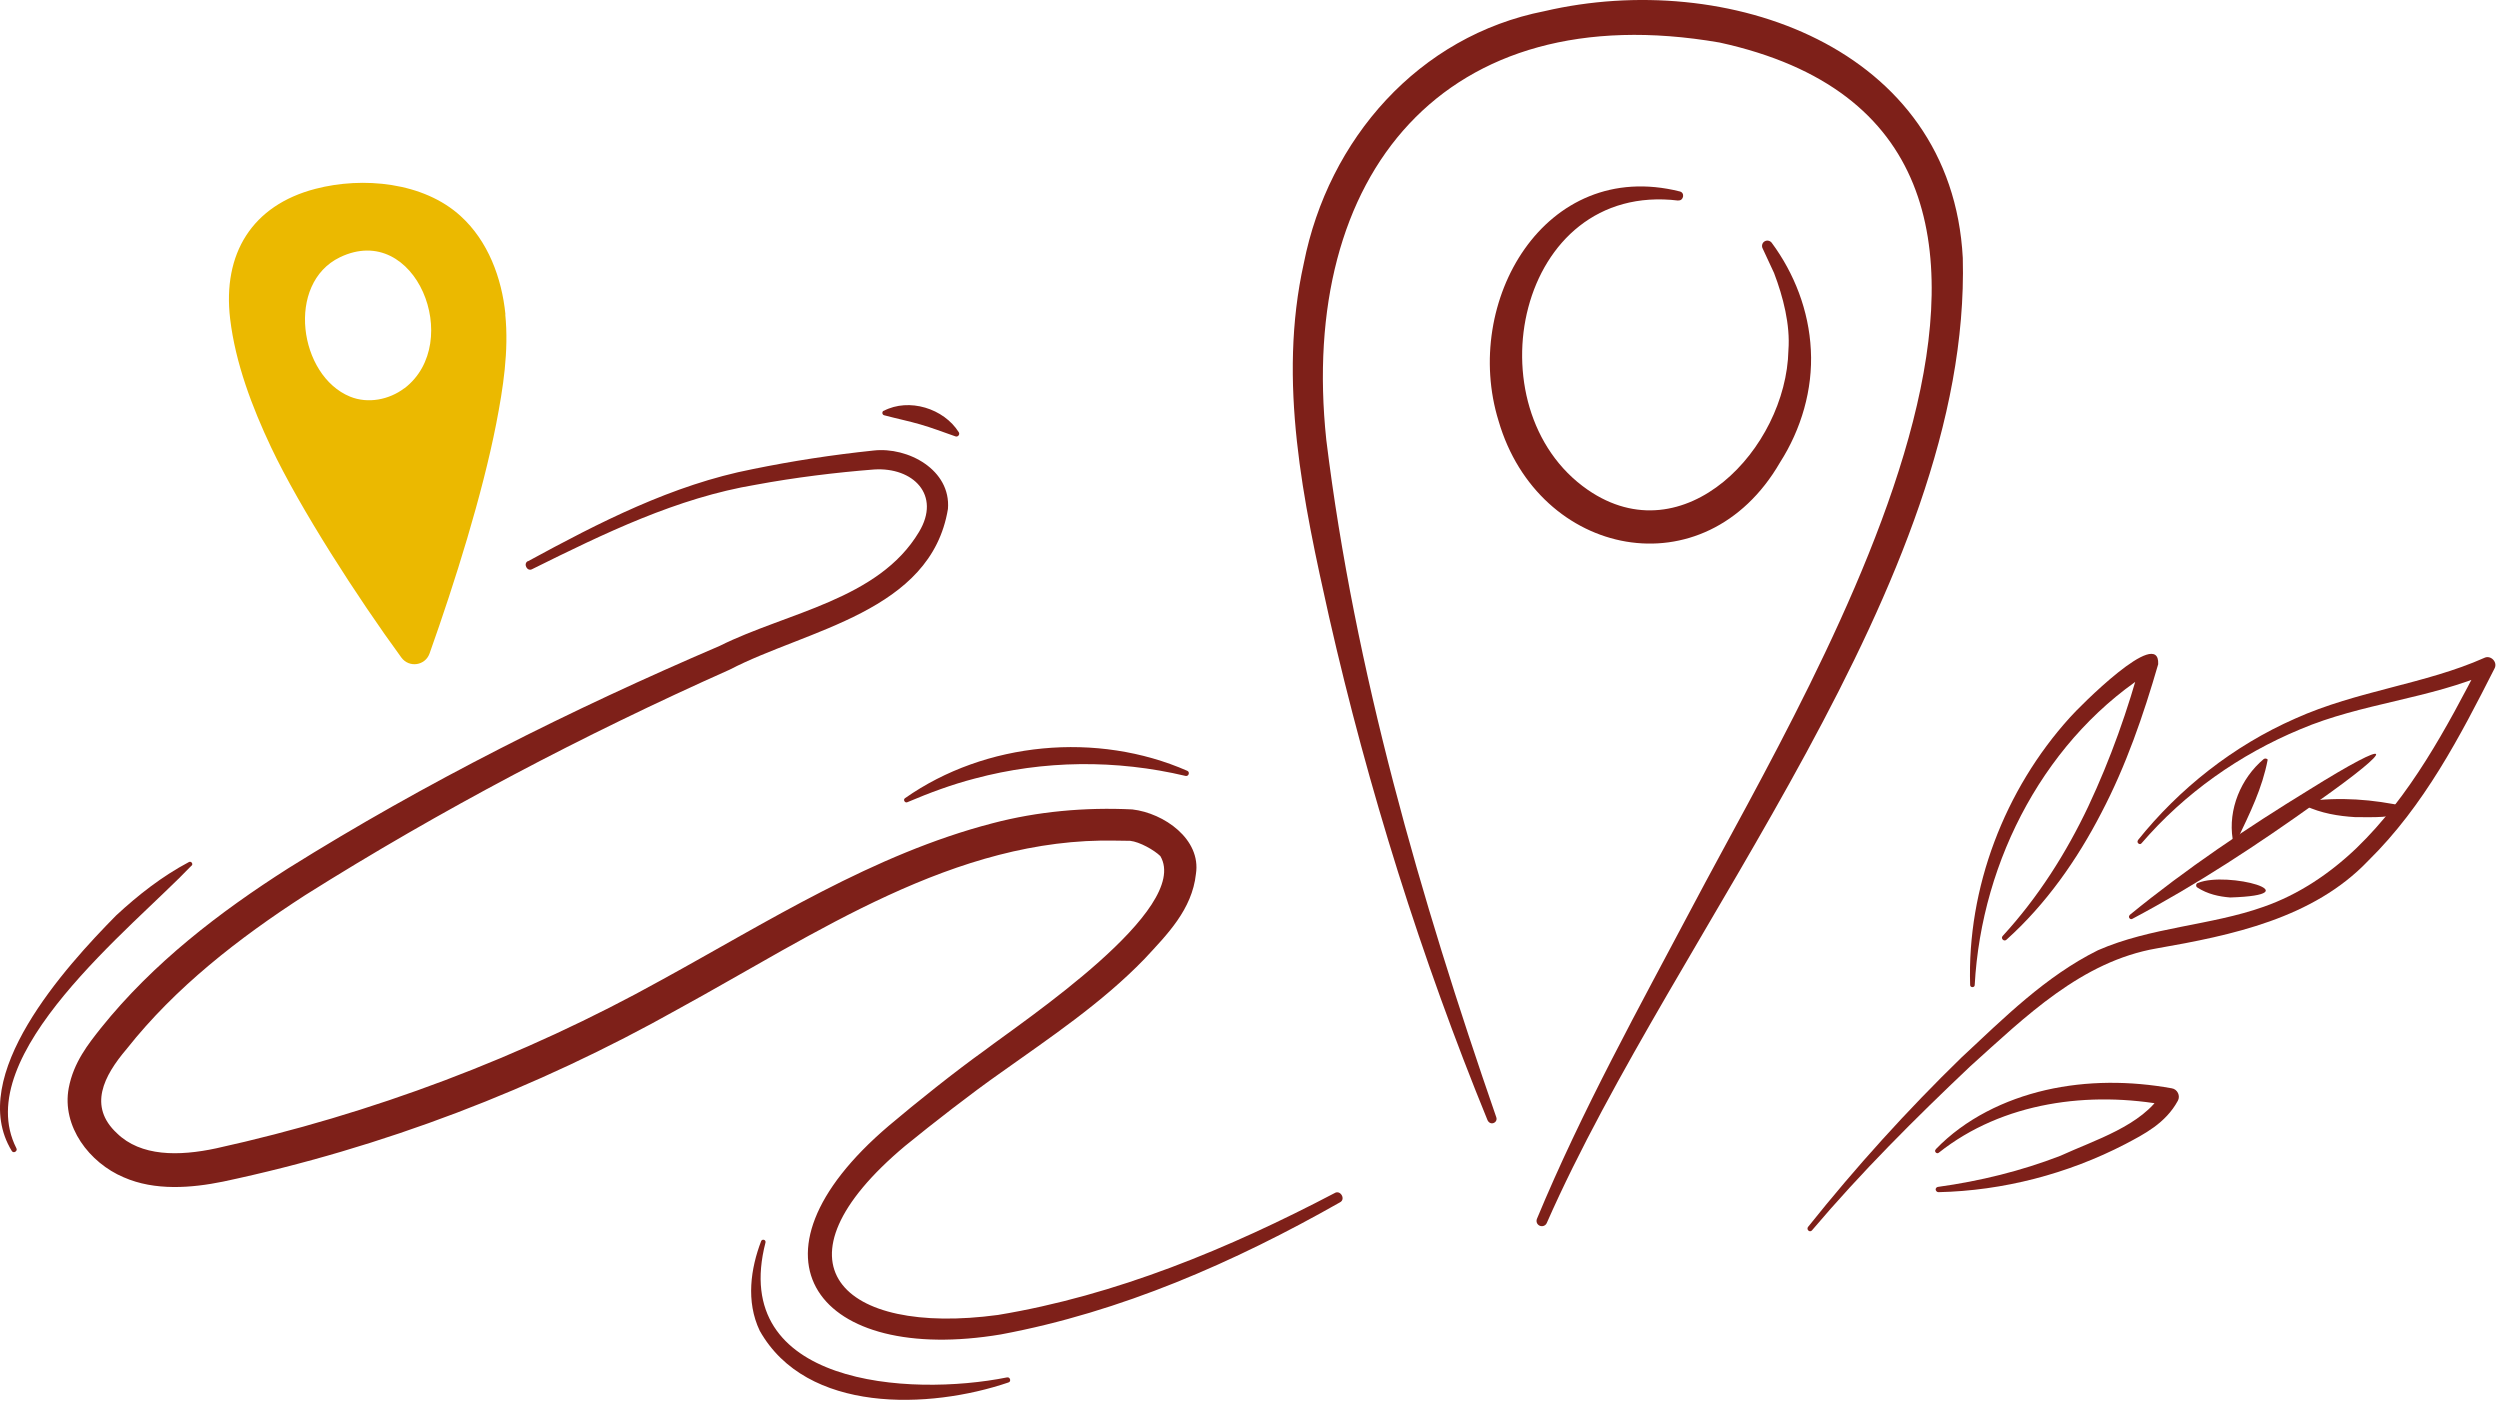 <?xml version="1.0" encoding="UTF-8"?> <svg xmlns="http://www.w3.org/2000/svg" width="130" height="73" viewBox="0 0 130 73" fill="none"><path d="M77.36 58.271C73.897 49.797 71.145 41.023 69.113 32.084C67.774 26.1 66.425 19.834 67.801 13.677C69.077 7.237 73.761 1.865 80.322 0.578C89.754 -1.62 101.482 2.403 102.065 13.412C102.502 30.351 87.147 48.338 80.431 63.598C80.368 63.744 80.194 63.799 80.058 63.735C79.921 63.671 79.866 63.516 79.921 63.379C82.263 57.733 85.234 52.388 88.086 46.997C94.438 34.957 111.661 7.073 89.416 2.211C75.109 -0.261 67.509 9.07 68.967 22.871C70.444 34.884 73.852 46.669 77.807 58.098C77.852 58.226 77.789 58.353 77.661 58.399C77.543 58.444 77.415 58.381 77.36 58.262V58.271Z" fill="#7E2019"></path><path d="M87.275 10.43C78.855 9.408 76.458 21.248 82.564 25.471C87.576 28.928 92.888 23.327 92.998 18.21C93.098 16.888 92.724 15.437 92.251 14.197L91.658 12.92C91.585 12.783 91.64 12.601 91.786 12.537C91.904 12.482 92.05 12.518 92.132 12.628C93.299 14.206 94.064 16.149 94.164 18.201C94.274 20.253 93.663 22.324 92.56 24.048C88.66 30.788 79.994 29.001 77.925 21.886C76.012 15.702 80.322 8.195 87.348 9.955C87.63 10.019 87.548 10.448 87.275 10.421V10.43Z" fill="#7E2019"></path><path d="M26.283 16.349C26.092 14.443 25.372 12.528 23.959 11.241C22.018 9.463 18.856 9.18 16.405 9.819C13.106 10.676 11.566 13.193 11.967 16.578C12.24 18.876 13.115 21.184 14.099 23.263C15.594 26.429 18.61 31.099 20.87 34.191C21.271 34.738 22.109 34.62 22.337 33.981C23.668 30.241 25.08 25.717 25.8 22.05C26.165 20.171 26.465 18.256 26.274 16.349H26.283ZM21.025 20.189C20.232 20.791 19.13 21.001 18.209 20.627C15.539 19.542 14.856 14.735 17.68 13.376C21.617 11.488 24.133 17.818 21.034 20.189H21.025Z" fill="#EBB900"></path><path d="M27.459 29.183C31.149 27.176 34.968 25.206 39.141 24.394C41.237 23.966 43.26 23.655 45.429 23.427C47.215 23.227 49.457 24.431 49.293 26.465C48.409 31.828 41.957 32.731 37.947 34.82C30.338 38.213 22.911 42.117 15.867 46.55C12.395 48.794 9.115 51.348 6.59 54.541C5.387 55.954 4.576 57.532 6.08 58.928C7.319 60.141 9.297 60.132 11.247 59.712C19.321 57.934 27.185 54.969 34.421 50.947C39.916 47.937 45.42 44.416 51.608 42.81C53.959 42.19 56.437 41.971 58.88 42.09C60.529 42.281 62.47 43.641 62.188 45.447C61.987 47.298 60.693 48.593 59.517 49.861C57.294 52.16 54.587 53.966 52.027 55.79C50.541 56.83 48.491 58.426 47.069 59.585C39.843 65.641 43.707 69.481 51.89 68.378C58.023 67.365 63.91 64.921 69.405 62.038C69.697 61.856 69.997 62.358 69.678 62.522C64.183 65.641 58.296 68.223 52.045 69.39C42.568 70.977 38.139 65.413 46.222 58.536C47.644 57.332 49.703 55.69 51.197 54.623C53.266 53.054 61.951 47.271 60.338 44.516C60.01 44.197 59.262 43.777 58.77 43.723L58.023 43.713C49.657 43.531 42.413 48.566 35.268 52.47C27.878 56.62 19.904 59.685 11.593 61.445C9.971 61.774 8.058 61.938 6.426 61.217C4.658 60.469 3.2 58.581 3.574 56.575C3.829 55.234 4.595 54.285 5.251 53.455C7.966 50.071 11.42 47.426 14.983 45.155C22.146 40.676 29.673 36.909 37.419 33.589C40.909 31.846 45.684 31.19 47.789 27.66C48.947 25.735 47.48 24.285 45.456 24.413C43.461 24.568 41.319 24.832 39.305 25.206C35.205 25.89 31.432 27.733 27.677 29.593C27.413 29.749 27.185 29.302 27.459 29.174V29.183Z" fill="#7E2019"></path><path d="M111.151 43.714C113.319 41.005 116.135 38.779 119.352 37.365C122.569 35.915 126.114 35.577 129.185 34.209C129.522 34.045 129.896 34.437 129.713 34.765C127.927 38.286 126.059 41.898 123.143 44.763C120.282 47.763 116.026 48.639 112.162 49.314C108.234 49.989 105.318 52.871 102.448 55.453C99.586 58.162 96.78 60.962 94.228 63.972C94.183 64.036 94.091 64.045 94.037 63.99C93.982 63.945 93.973 63.853 94.019 63.799C96.497 60.697 99.158 57.751 102.01 54.978C104.207 52.935 106.357 50.773 109.091 49.414C111.834 48.21 114.969 48.128 117.712 47.152C119.516 46.523 121.138 45.438 122.532 44.106C125.321 41.415 127.207 37.894 129.012 34.392L129.54 34.948C126.332 36.353 122.806 36.562 119.616 37.921C116.472 39.226 113.602 41.242 111.36 43.85C111.269 43.969 111.078 43.814 111.178 43.695L111.151 43.714Z" fill="#7E2019"></path><path d="M110.741 47.581C113.684 45.173 116.846 43.048 120.09 41.059C124.519 38.296 124.765 38.688 120.5 41.698C117.411 43.914 114.231 46.003 110.877 47.782C110.759 47.846 110.64 47.672 110.75 47.581H110.741Z" fill="#7E2019"></path><path d="M114.294 45.912C115.844 45.282 120.318 46.532 115.971 46.669C115.388 46.623 114.796 46.496 114.258 46.149C114.167 46.094 114.185 45.939 114.294 45.912Z" fill="#7E2019"></path><path d="M116.099 43.632C115.853 42.09 116.527 40.466 117.712 39.472C117.776 39.426 117.867 39.436 117.921 39.499C117.639 40.986 117.001 42.272 116.336 43.668C116.281 43.768 116.117 43.741 116.099 43.632Z" fill="#7E2019"></path><path d="M119.908 41.67C121.694 41.433 123.371 41.561 125.12 41.944C125.193 41.962 125.248 42.044 125.221 42.117C124.446 42.583 123.353 42.482 122.469 42.491C121.585 42.437 120.701 42.291 119.862 41.898C119.753 41.853 119.78 41.68 119.899 41.661L119.908 41.67Z" fill="#7E2019"></path><path d="M102.448 51.23C102.284 46.176 104.234 41.059 107.642 37.301C108.089 36.791 112.317 32.522 112.226 34.538C111.46 37.183 110.558 39.81 109.273 42.263C108.007 44.717 106.385 47.025 104.334 48.867C104.207 48.986 104.015 48.794 104.143 48.667C105.984 46.66 107.442 44.361 108.599 41.917C109.747 39.472 110.658 36.909 111.36 34.291L112.025 34.802C106.421 38.241 103.04 44.699 102.685 51.221C102.685 51.367 102.448 51.367 102.448 51.221V51.23Z" fill="#7E2019"></path><path d="M100.662 59.758C102.184 58.18 104.243 57.177 106.375 56.684C108.526 56.192 110.768 56.201 112.937 56.593C113.228 56.639 113.392 56.985 113.247 57.241C112.609 58.417 111.479 58.983 110.513 59.494C107.524 61.044 104.152 61.92 100.798 61.993C100.726 61.993 100.662 61.929 100.653 61.856C100.653 61.783 100.707 61.728 100.771 61.719C102.958 61.418 105.1 60.889 107.132 60.105C108.918 59.284 111.397 58.536 112.426 56.839L112.745 57.487C108.663 56.712 104.152 57.295 100.817 59.941C100.707 60.032 100.552 59.868 100.662 59.767V59.758Z" fill="#7E2019"></path><path d="M47.06 41.506C51.252 38.56 57.066 38.031 61.741 40.083C61.887 40.147 61.814 40.384 61.65 40.348C58.032 39.49 54.269 39.527 50.687 40.485C49.493 40.795 48.336 41.224 47.179 41.716C47.06 41.771 46.942 41.588 47.06 41.506Z" fill="#7E2019"></path><path d="M9.953 45.018C6.909 48.219 -1.602 54.86 0.849 59.703C0.94 59.849 0.703 60.004 0.612 59.849C-1.775 55.955 3.41 50.272 6.034 47.608C7.183 46.541 8.431 45.565 9.825 44.826C9.944 44.763 10.062 44.927 9.962 45.018H9.953Z" fill="#7E2019"></path><path d="M39.806 64.611C37.893 72.026 47.27 72.647 52.364 71.625C52.528 71.588 52.601 71.844 52.437 71.889C48.336 73.285 41.939 73.522 39.506 69.199C38.777 67.666 39.041 65.951 39.579 64.538C39.633 64.41 39.834 64.465 39.806 64.602V64.611Z" fill="#7E2019"></path><path d="M45.949 21.366C47.27 20.673 49.083 21.239 49.858 22.479C49.931 22.598 49.803 22.744 49.676 22.689C49.02 22.461 48.455 22.242 47.853 22.069C47.252 21.895 46.668 21.777 45.976 21.594C45.867 21.567 45.848 21.412 45.949 21.357V21.366Z" fill="#7E2019"></path></svg> 